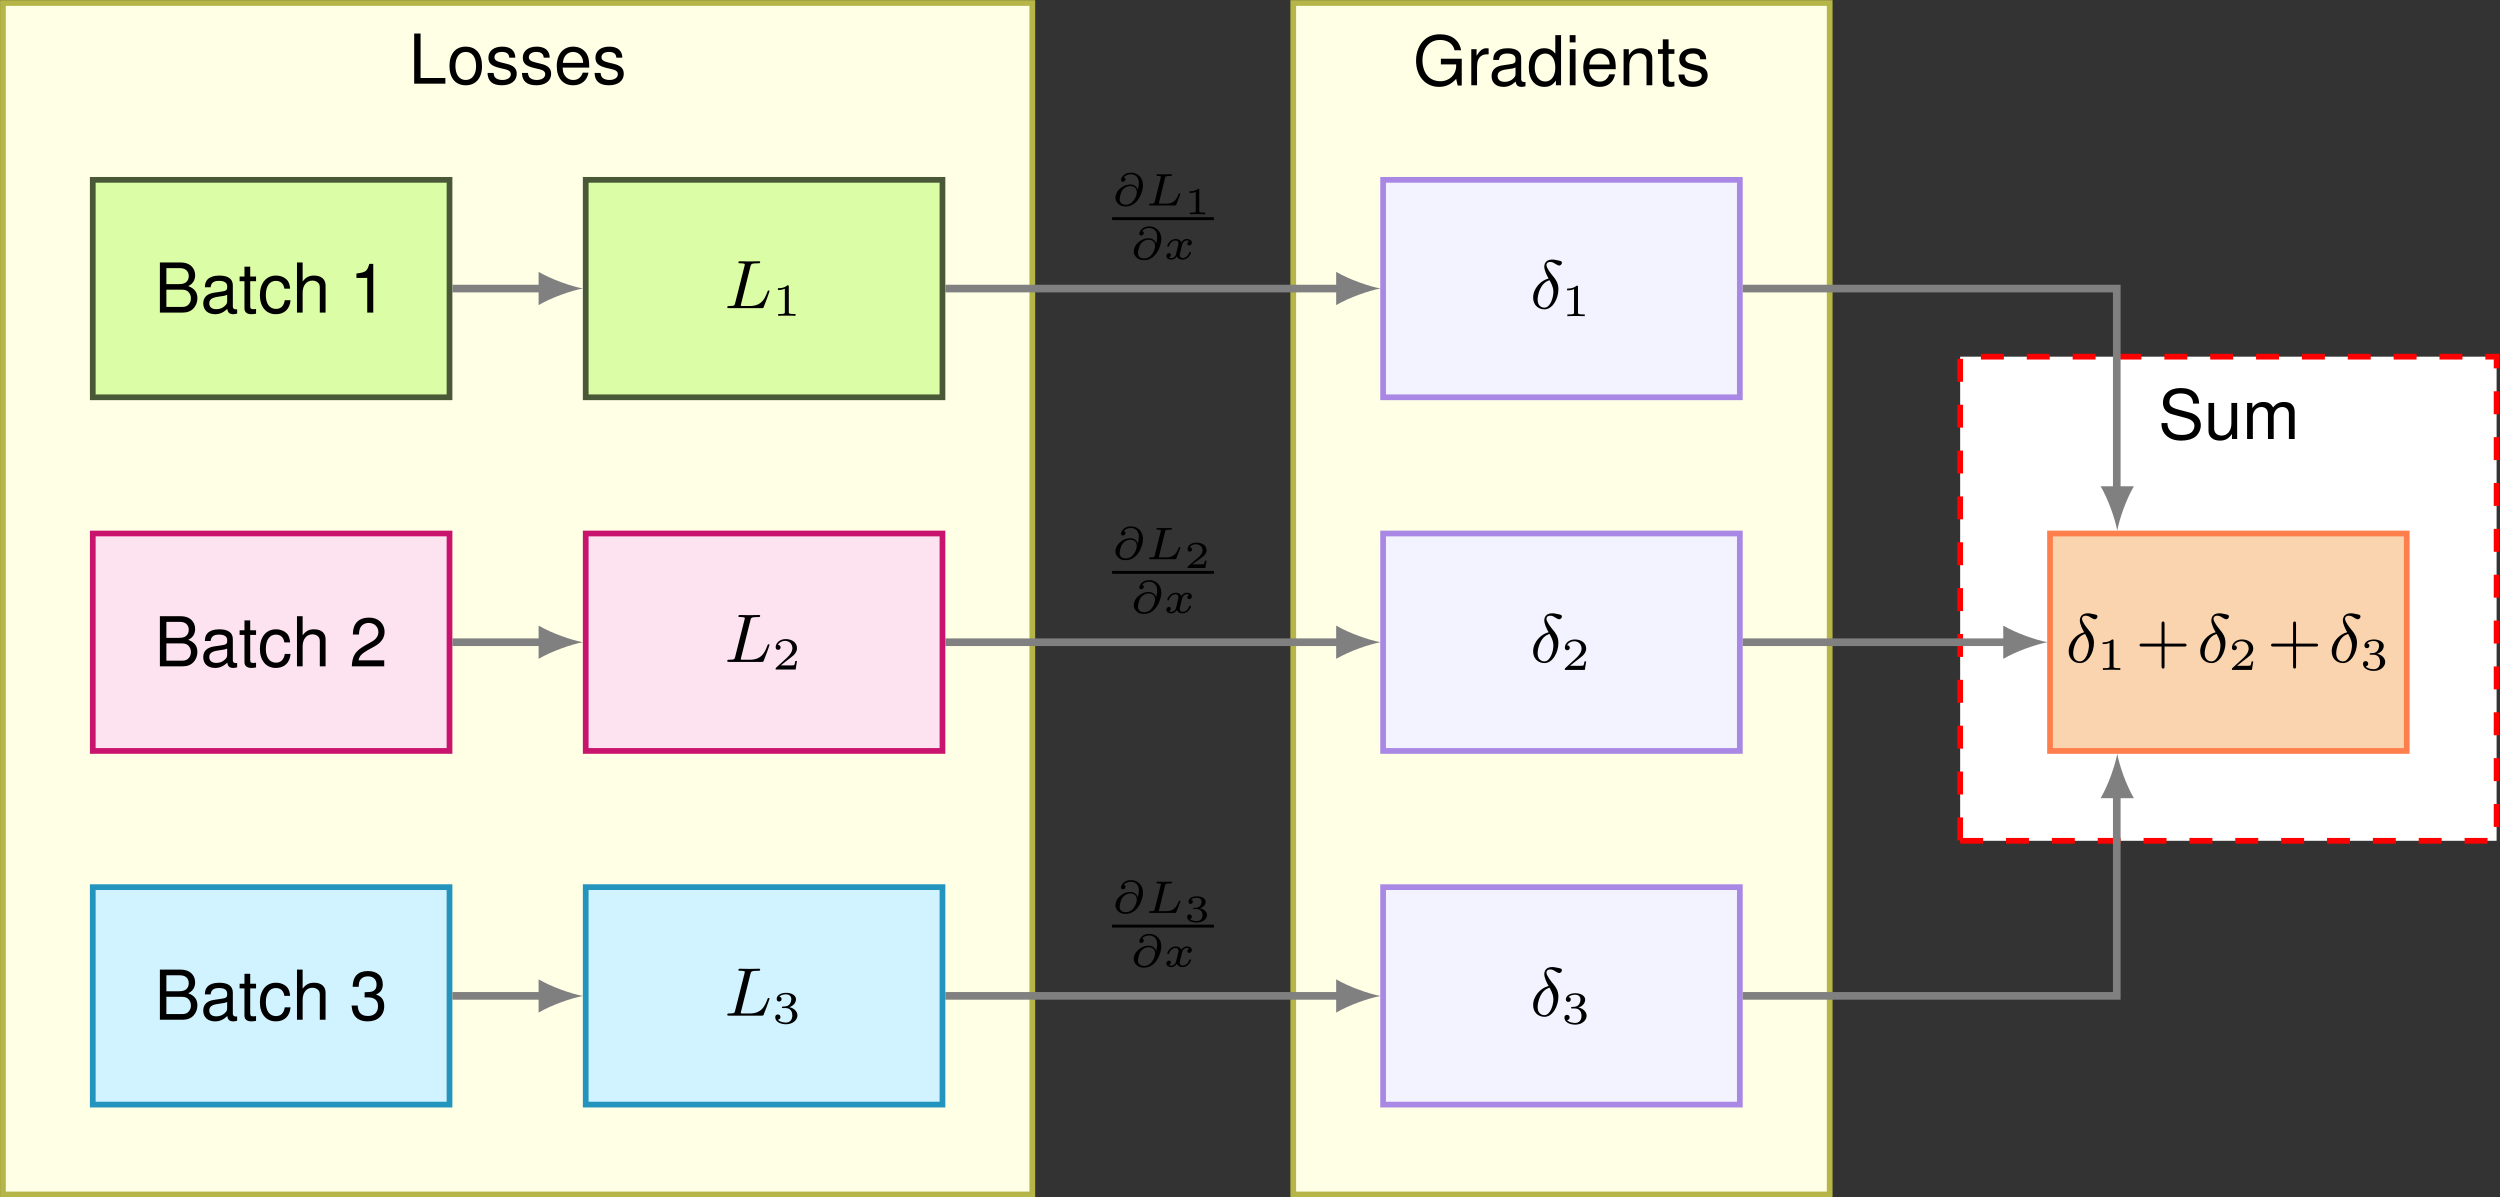 <?xml version="1.0" encoding="UTF-8" standalone="no"?>
<!-- Created with Inkscape (http://www.inkscape.org/) -->

<svg
   version="1.1"
   id="svg1"
   width="434.424"
   height="208.08"
   viewBox="0 0 434.424 208.08"
   xmlns="http://www.w3.org/2000/svg"
   xmlns:svg="http://www.w3.org/2000/svg">
  <rect x="0" y="0" width="434.424" height="208.08" fill="#333333" stroke="none"/>
  <defs
     id="defs1" />
  <g
     id="g1">
    <path
       id="path1"
       d="M -34.965,-71.988 H 99.226 V 83.327 H -34.965 Z"
       style="fill:#ffffe5;fill-opacity:1;fill-rule:nonzero;stroke:#b5b548;stroke-width:0.747;stroke-linecap:butt;stroke-linejoin:miter;stroke-miterlimit:10;stroke-dasharray:none;stroke-opacity:1"
       transform="matrix(1.333,0,0,-1.333,47.117,111.599)" />
    <path
       id="path2"
       d="m 133.242,-71.988 h 69.93 V 83.327 h -69.93 z"
       style="fill:#ffffe5;fill-opacity:1;fill-rule:nonzero;stroke:#b5b548;stroke-width:0.747;stroke-linecap:butt;stroke-linejoin:miter;stroke-miterlimit:10;stroke-dasharray:none;stroke-opacity:1"
       transform="matrix(1.333,0,0,-1.333,47.117,111.599)" />
    <path
       id="path3"
       d="m 220.18,-25.886 h 69.93 v 63.11 h -69.93 z"
       style="fill:#ffffff;fill-opacity:1;fill-rule:nonzero;stroke:#ff0000;stroke-width:0.747;stroke-linecap:butt;stroke-linejoin:miter;stroke-miterlimit:10;stroke-dasharray:2.989, 2.989;stroke-dashoffset:0;stroke-opacity:1"
       transform="matrix(1.333,0,0,-1.333,47.117,111.599)" />
    <path
       id="path4"
       d="M -23.253,-14.173 H 23.253 V 14.173 h -46.505 z"
       style="fill:#fde2f0;fill-opacity:1;fill-rule:nonzero;stroke:#c9146e;stroke-width:0.747;stroke-linecap:butt;stroke-linejoin:miter;stroke-miterlimit:10;stroke-dasharray:none;stroke-opacity:1"
       transform="matrix(1.333,0,0,-1.333,47.117,111.599)" />
    <path
       id="path5"
       d="M 0.703,-2.03125e-4 H 3.656 c 0.621,0 1.078,-0.176 1.43,-0.551 0.316,-0.34 0.504,-0.809 0.504,-1.313 0,-0.785 -0.363,-1.266 -1.195,-1.594 0.586,-0.27 0.902,-0.762 0.902,-1.418 0,-0.48 -0.176,-0.902 -0.516,-1.207 C 4.441,-6.387 3.984,-6.539 3.363,-6.539 H 0.703 Z M 1.547,-3.715 v -2.086 h 1.605 c 0.469,0 0.727,0.059 0.949,0.234 0.234,0.176 0.363,0.445 0.363,0.809 0,0.352 -0.129,0.621 -0.363,0.809 -0.223,0.164 -0.48,0.234 -0.949,0.234 z m 0,2.977 V -2.988 h 2.027 c 0.41,0 0.68,0.105 0.867,0.316 0.199,0.211 0.305,0.492 0.305,0.82 0,0.305 -0.105,0.598 -0.305,0.797 -0.188,0.223 -0.457,0.316 -0.867,0.316 z m 9.226,0.305 c -0.082,0.012 -0.117,0.012 -0.152,0.012 -0.27,0 -0.41,-0.129 -0.41,-0.363 V -3.551 c 0,-0.832 -0.609,-1.277 -1.77,-1.277 -0.68,0 -1.242,0.188 -1.559,0.539 -0.211,0.246 -0.305,0.516 -0.316,0.984 h 0.75 c 0.059,-0.574 0.398,-0.832 1.102,-0.832 0.668,0 1.055,0.246 1.055,0.691 v 0.199 c 0,0.316 -0.188,0.445 -0.785,0.516 -1.055,0.141 -1.219,0.176 -1.5,0.293 -0.551,0.223 -0.832,0.645 -0.832,1.254 0,0.855 0.598,1.395 1.547,1.395 0.586,0 1.066,-0.211 1.594,-0.691 0.047,0.469 0.281,0.691 0.773,0.691 0.152,0 0.27,-0.023 0.504,-0.082 z M 9.471,-1.477 c 0,0.246 -0.082,0.398 -0.305,0.609 -0.305,0.281 -0.668,0.422 -1.113,0.422 -0.574,0 -0.914,-0.281 -0.914,-0.762 0,-0.492 0.328,-0.738 1.125,-0.855 0.785,-0.105 0.949,-0.141 1.207,-0.258 z M 13.239,-4.699 h -0.762 v -1.289 h -0.75 v 1.289 h -0.633 v 0.609 h 0.633 v 3.551 c 0,0.48 0.328,0.75 0.902,0.75 0.188,0 0.363,-0.023 0.609,-0.07 v -0.621 c -0.094,0.023 -0.211,0.035 -0.352,0.035 -0.328,0 -0.41,-0.094 -0.41,-0.422 V -4.09 H 13.239 Z m 4.438,1.582 c -0.035,-0.457 -0.129,-0.75 -0.305,-1.02 -0.328,-0.434 -0.891,-0.691 -1.547,-0.691 -1.266,0 -2.086,0.996 -2.086,2.555 0,1.523 0.809,2.484 2.074,2.484 1.125,0 1.828,-0.68 1.922,-1.828 h -0.75 c -0.129,0.762 -0.516,1.137 -1.148,1.137 -0.832,0 -1.324,-0.68 -1.324,-1.793 0,-1.172 0.492,-1.863 1.301,-1.863 0.633,0 1.02,0.363 1.113,1.02 z m 0.896,-3.422 v 6.539 h 0.738 V -2.59 c 0,-0.961 0.504,-1.582 1.277,-1.582 0.234,0 0.48,0.07 0.656,0.211 0.223,0.152 0.305,0.375 0.305,0.703 v 3.258 h 0.75 V -3.551 c 0,-0.785 -0.562,-1.277 -1.477,-1.277 -0.668,0 -1.066,0.199 -1.512,0.773 v -2.484 z m 11.373,5.754 h -3.34 c 0.082,-0.516 0.363,-0.844 1.148,-1.301 l 0.891,-0.492 c 0.891,-0.48 1.348,-1.137 1.348,-1.91 0,-0.527 -0.211,-1.02 -0.598,-1.371 -0.375,-0.34 -0.832,-0.492 -1.441,-0.492 -0.809,0 -1.406,0.281 -1.758,0.82 -0.223,0.34 -0.316,0.738 -0.34,1.383 h 0.797 c 0.023,-0.434 0.07,-0.691 0.188,-0.902 0.199,-0.387 0.609,-0.609 1.09,-0.609 0.715,0 1.254,0.504 1.254,1.184 0,0.504 -0.293,0.938 -0.855,1.254 l -0.832,0.469 c -1.324,0.75 -1.711,1.359 -1.781,2.754 h 4.23 z m 0,0"
       style="fill:#000000;fill-opacity:1;fill-rule:nonzero;stroke:none"
       aria-label="Batch2"
       transform="matrix(1.333,0,0,1.333,26.848,115.789)" />
    <path
       id="path6"
       d="M 41.008,-14.173 H 87.513 V 14.173 H 41.008 Z"
       style="fill:#fde2f0;fill-opacity:1;fill-rule:nonzero;stroke:#c9146e;stroke-width:0.747;stroke-linecap:butt;stroke-linejoin:miter;stroke-miterlimit:10;stroke-dasharray:none;stroke-opacity:1"
       transform="matrix(1.333,0,0,-1.333,47.117,111.599)" />
    <path
       id="path7"
       d="m 3.409,-5.414 c 0.082,-0.34 0.117,-0.434 0.949,-0.434 0.246,0 0.328,0 0.328,-0.164 0,-0.105 -0.117,-0.105 -0.141,-0.105 -0.211,0 -0.445,0.012 -0.656,0.012 -0.211,0 -0.434,0.012 -0.645,0.012 -0.211,0 -0.422,0 -0.621,-0.012 -0.164,-0.012 -0.434,-0.012 -0.586,-0.012 -0.059,0 -0.188,0 -0.188,0.152 0,0.117 0.082,0.117 0.27,0.117 0.035,0 0.199,0 0.34,0.023 0.152,0.012 0.223,0.035 0.223,0.129 0,0.047 -0.012,0.082 -0.035,0.188 l -1.219,4.828 c -0.07,0.316 -0.094,0.398 -0.762,0.398 -0.176,0 -0.27,0 -0.27,0.164 0,0.117 0.082,0.117 0.246,0.117 H 4.874 c 0.223,0 0.223,-0.012 0.293,-0.199 0.094,-0.223 0.738,-1.922 0.738,-1.992 0,-0.082 -0.059,-0.117 -0.129,-0.117 -0.082,0 -0.094,0.035 -0.164,0.211 -0.305,0.797 -0.703,1.816 -2.273,1.816 H 2.46 c -0.129,0 -0.152,0 -0.188,0 -0.082,-0.012 -0.117,-0.023 -0.117,-0.082 0,-0.035 0,-0.047 0.047,-0.211 z m 0,0"
       style="fill:#000000;fill-opacity:1;fill-rule:nonzero;stroke:none"
       aria-label="L"
       transform="matrix(1.333,0,0,1.333,125.849,115.02)" />
    <path
       id="path8"
       d="M 3.211,-1.114 H 3 c -0.023,0.082 -0.082,0.469 -0.164,0.539 -0.047,0.035 -0.527,0.035 -0.609,0.035 h -1.125 L 1.875,-1.16 c 0.199,-0.164 0.727,-0.539 0.914,-0.727 0.176,-0.176 0.422,-0.48 0.422,-0.902 0,-0.75 -0.668,-1.184 -1.477,-1.184 -0.762,0 -1.301,0.504 -1.301,1.066 0,0.305 0.258,0.34 0.316,0.34 0.152,0 0.328,-0.105 0.328,-0.316 0,-0.141 -0.082,-0.328 -0.34,-0.328 0.129,-0.305 0.504,-0.527 0.914,-0.527 0.621,0 0.961,0.469 0.961,0.949 0,0.422 -0.281,0.855 -0.703,1.242 l -1.418,1.301 c -0.059,0.059 -0.059,0.059 -0.059,0.246 H 3.035 Z m 0,0"
       style="fill:#000000;fill-opacity:1;fill-rule:nonzero;stroke:none"
       aria-label="2"
       transform="matrix(1.333,0,0,1.333,134.211,116.348)" />
    <path
       id="path9"
       d="m 144.954,-14.173 h 46.505 V 14.173 h -46.505 z"
       style="fill:#f3f3ff;fill-opacity:1;fill-rule:nonzero;stroke:#a988e5;stroke-width:0.747;stroke-linecap:butt;stroke-linejoin:miter;stroke-miterlimit:10;stroke-dasharray:none;stroke-opacity:1"
       transform="matrix(1.333,0,0,-1.333,47.117,111.599)" />
    <path
       id="path10"
       d="m 2.402,-3.915 c -1.02,0.234 -2.016,1.301 -2.016,2.484 0,0.996 0.703,1.535 1.477,1.535 1.043,0 1.816,-1.359 1.816,-2.637 0,-0.82 -0.387,-1.301 -0.668,-1.641 -0.316,-0.387 -0.891,-1.102 -0.891,-1.5 0,-0.152 0.105,-0.398 0.492,-0.398 0.27,0 0.457,0.105 0.645,0.234 0.117,0.07 0.387,0.234 0.516,0.234 0.188,0 0.363,-0.176 0.363,-0.363 0,-0.199 -0.117,-0.234 -0.539,-0.316 -0.445,-0.105 -0.598,-0.105 -0.727,-0.105 -0.902,0 -1.031,0.645 -1.031,0.926 0,0.445 0.281,1.055 0.562,1.547 z m 0.129,0.223 c 0.469,0.832 0.492,1.23 0.492,1.535 0,0.68 -0.375,2.039 -1.172,2.039 -0.387,0 -0.879,-0.246 -0.879,-1.055 0,-0.574 0.316,-2.18 1.559,-2.52 z m 0,0"
       style="fill:#000000;fill-opacity:1;fill-rule:nonzero;stroke:none"
       aria-label="δ"
       transform="matrix(1.333,0,0,1.333,265.899,115.087)" />
    <path
       id="path11"
       d="M 3.211,-1.114 H 3 c -0.023,0.082 -0.082,0.469 -0.164,0.539 -0.047,0.035 -0.527,0.035 -0.609,0.035 h -1.125 L 1.875,-1.161 c 0.199,-0.164 0.727,-0.539 0.914,-0.727 0.176,-0.176 0.422,-0.48 0.422,-0.902 0,-0.75 -0.668,-1.184 -1.477,-1.184 -0.762,0 -1.301,0.504 -1.301,1.066 0,0.305 0.258,0.34 0.316,0.34 0.152,0 0.328,-0.105 0.328,-0.316 0,-0.141 -0.082,-0.328 -0.34,-0.328 0.129,-0.305 0.504,-0.527 0.914,-0.527 0.621,0 0.961,0.469 0.961,0.949 0,0.422 -0.281,0.855 -0.703,1.242 l -1.418,1.301 c -0.059,0.059 -0.059,0.059 -0.059,0.246 H 3.035 Z m 0,0"
       style="fill:#000000;fill-opacity:1;fill-rule:nonzero;stroke:none"
       aria-label="2"
       transform="matrix(1.333,0,0,1.333,271.348,116.415)" />
    <path
       id="path12"
       d="m 231.892,-14.173 h 46.505 V 14.173 h -46.505 z"
       style="fill:#fad4af;fill-opacity:1;fill-rule:nonzero;stroke:#ff7f4c;stroke-width:0.747;stroke-linecap:butt;stroke-linejoin:miter;stroke-miterlimit:10;stroke-dasharray:none;stroke-opacity:1"
       transform="matrix(1.333,0,0,-1.333,47.117,111.599)" />
    <path
       id="path13"
       d="m 2.403,-3.915 c -1.02,0.234 -2.016,1.301 -2.016,2.484 0,0.996 0.703,1.535 1.477,1.535 1.043,0 1.816,-1.359 1.816,-2.637 0,-0.82 -0.387,-1.301 -0.668,-1.641 -0.316,-0.387 -0.891,-1.102 -0.891,-1.5 0,-0.152 0.105,-0.398 0.492,-0.398 0.27,0 0.457,0.105 0.645,0.234 0.117,0.07 0.387,0.234 0.516,0.234 0.188,0 0.363,-0.176 0.363,-0.363 0,-0.199 -0.117,-0.234 -0.539,-0.316 -0.445,-0.105 -0.598,-0.105 -0.727,-0.105 -0.902,0 -1.031,0.645 -1.031,0.926 0,0.445 0.281,1.055 0.562,1.547 z m 0.129,0.223 c 0.469,0.832 0.492,1.23 0.492,1.535 0,0.68 -0.375,2.039 -1.172,2.039 -0.387,0 -0.879,-0.246 -0.879,-1.055 0,-0.574 0.316,-2.18 1.559,-2.52 z m 0,0"
       style="fill:#000000;fill-opacity:1;fill-rule:nonzero;stroke:none"
       aria-label="δ"
       transform="matrix(1.333,0,0,1.333,358.96,115.087)" />
    <path
       id="path14"
       d="m 2.145,-3.797 c 0,-0.176 -0.023,-0.176 -0.199,-0.176 -0.398,0.375 -1.008,0.375 -1.219,0.375 v 0.234 c 0.152,0 0.551,0 0.902,-0.164 v 3.023 c 0,0.188 0,0.27 -0.609,0.27 H 0.762 V -4.53125e-4 C 1.09,-0.024 1.559,-0.024 1.887,-0.024 c 0.34,0 0.797,0 1.137,0.023 V -0.235 H 2.766 c -0.621,0 -0.621,-0.082 -0.621,-0.27 z m 0,0"
       style="fill:#000000;fill-opacity:1;fill-rule:nonzero;stroke:none"
       aria-label="1"
       transform="matrix(1.333,0,0,1.333,364.409,116.415)" />
    <path
       id="path15"
       d="m 6.328,-2.051 c 0.129,0 0.316,0 0.316,-0.188 0,-0.199 -0.176,-0.199 -0.316,-0.199 H 3.774 v -2.566 c 0,-0.141 0,-0.316 -0.199,-0.316 -0.188,0 -0.188,0.188 -0.188,0.316 v 2.566 H 0.82 c -0.117,0 -0.305,0 -0.305,0.188 0,0.199 0.164,0.199 0.305,0.199 H 3.387 v 2.566 c 0,0.141 0,0.305 0.199,0.305 0.188,0 0.188,-0.188 0.188,-0.305 V -2.051 Z m 0,0"
       style="fill:#000000;fill-opacity:1;fill-rule:nonzero;stroke:none"
       aria-label="+"
       transform="matrix(1.333,0,0,1.333,371.101,115.087)" />
    <path
       id="path16"
       d="m 2.402,-3.915 c -1.02,0.234 -2.016,1.301 -2.016,2.484 0,0.996 0.703,1.535 1.477,1.535 1.043,0 1.816,-1.359 1.816,-2.637 0,-0.82 -0.387,-1.301 -0.668,-1.641 -0.316,-0.387 -0.891,-1.102 -0.891,-1.5 0,-0.152 0.105,-0.398 0.492,-0.398 0.27,0 0.457,0.105 0.645,0.234 0.117,0.07 0.387,0.234 0.516,0.234 0.188,0 0.363,-0.176 0.363,-0.363 0,-0.199 -0.117,-0.234 -0.539,-0.316 -0.445,-0.105 -0.598,-0.105 -0.727,-0.105 -0.902,0 -1.031,0.645 -1.031,0.926 0,0.445 0.281,1.055 0.562,1.547 z m 0.129,0.223 c 0.469,0.832 0.492,1.23 0.492,1.535 0,0.68 -0.375,2.039 -1.172,2.039 -0.387,0 -0.879,-0.246 -0.879,-1.055 0,-0.574 0.316,-2.18 1.559,-2.52 z m 0,0"
       style="fill:#000000;fill-opacity:1;fill-rule:nonzero;stroke:none"
       aria-label="δ"
       transform="matrix(1.333,0,0,1.333,381.813,115.087)" />
    <path
       id="path17"
       d="M 3.212,-1.114 H 3.001 c -0.023,0.082 -0.082,0.469 -0.164,0.539 -0.047,0.035 -0.527,0.035 -0.609,0.035 h -1.125 L 1.876,-1.161 c 0.199,-0.164 0.727,-0.539 0.914,-0.727 0.176,-0.176 0.422,-0.48 0.422,-0.902 0,-0.75 -0.668,-1.184 -1.477,-1.184 -0.762,0 -1.301,0.504 -1.301,1.066 0,0.305 0.258,0.34 0.316,0.34 0.152,0 0.328,-0.105 0.328,-0.316 0,-0.141 -0.082,-0.328 -0.34,-0.328 0.129,-0.305 0.504,-0.527 0.914,-0.527 0.621,0 0.961,0.469 0.961,0.949 0,0.422 -0.281,0.855 -0.703,1.242 l -1.418,1.301 c -0.059,0.059 -0.059,0.059 -0.059,0.246 H 3.036 Z m 0,0"
       style="fill:#000000;fill-opacity:1;fill-rule:nonzero;stroke:none"
       aria-label="2"
       transform="matrix(1.333,0,0,1.333,387.264,116.415)" />
    <path
       id="path18"
       d="m 6.327,-2.051 c 0.129,0 0.316,0 0.316,-0.188 0,-0.199 -0.176,-0.199 -0.316,-0.199 H 3.772 v -2.566 c 0,-0.141 0,-0.316 -0.199,-0.316 -0.188,0 -0.188,0.188 -0.188,0.316 v 2.566 H 0.819 c -0.117,0 -0.305,0 -0.305,0.188 0,0.199 0.164,0.199 0.305,0.199 H 3.386 v 2.566 c 0,0.141 0,0.305 0.199,0.305 0.188,0 0.188,-0.188 0.188,-0.305 V -2.051 Z m 0,0"
       style="fill:#000000;fill-opacity:1;fill-rule:nonzero;stroke:none"
       aria-label="+"
       transform="matrix(1.333,0,0,1.333,393.955,115.087)" />
    <path
       id="path19"
       d="m 2.402,-3.915 c -1.02,0.234 -2.016,1.301 -2.016,2.484 0,0.996 0.703,1.535 1.477,1.535 1.043,0 1.816,-1.359 1.816,-2.637 0,-0.82 -0.387,-1.301 -0.668,-1.641 -0.316,-0.387 -0.891,-1.102 -0.891,-1.5 0,-0.152 0.105,-0.398 0.492,-0.398 0.27,0 0.457,0.105 0.645,0.234 0.117,0.07 0.387,0.234 0.516,0.234 0.188,0 0.363,-0.176 0.363,-0.363 0,-0.199 -0.117,-0.234 -0.539,-0.316 -0.445,-0.105 -0.598,-0.105 -0.727,-0.105 -0.902,0 -1.031,0.645 -1.031,0.926 0,0.445 0.281,1.055 0.562,1.547 z m 0.129,0.223 c 0.469,0.832 0.492,1.23 0.492,1.535 0,0.68 -0.375,2.039 -1.172,2.039 -0.387,0 -0.879,-0.246 -0.879,-1.055 0,-0.574 0.316,-2.18 1.559,-2.52 z m 0,0"
       style="fill:#000000;fill-opacity:1;fill-rule:nonzero;stroke:none"
       aria-label="δ"
       transform="matrix(1.333,0,0,1.333,404.668,115.087)" />
    <path
       id="path20"
       d="m 1.758,-1.981 c 0.504,0 0.844,0.34 0.844,0.949 0,0.656 -0.387,0.937 -0.832,0.937 -0.152,0 -0.773,-0.035 -1.043,-0.375 0.234,-0.023 0.328,-0.188 0.328,-0.34 0,-0.211 -0.141,-0.34 -0.34,-0.34 -0.164,0 -0.34,0.094 -0.34,0.352 0,0.586 0.656,0.926 1.418,0.926 0.879,0 1.477,-0.574 1.477,-1.16 0,-0.434 -0.34,-0.902 -1.043,-1.078 0.469,-0.152 0.855,-0.539 0.855,-1.031 0,-0.48 -0.562,-0.832 -1.277,-0.832 -0.703,0 -1.242,0.316 -1.242,0.809 0,0.258 0.199,0.328 0.316,0.328 0.164,0 0.328,-0.105 0.328,-0.316 0,-0.188 -0.141,-0.293 -0.293,-0.316 0.27,-0.305 0.82,-0.305 0.867,-0.305 0.305,0 0.691,0.141 0.691,0.633 0,0.328 -0.188,0.902 -0.785,0.938 -0.105,0.012 -0.27,0.023 -0.316,0.023 -0.059,0 -0.129,0.012 -0.129,0.105 0,0.094 0.07,0.094 0.164,0.094 z m 0,0"
       style="fill:#000000;fill-opacity:1;fill-rule:nonzero;stroke:none"
       aria-label="3"
       transform="matrix(1.333,0,0,1.333,410.117,116.415)" />
    <path
       id="path21"
       d="M -23.253,31.929 H 23.253 V 60.276 H -23.253 Z"
       style="fill:#dbfda6;fill-opacity:1;fill-rule:nonzero;stroke:#495938;stroke-width:0.747;stroke-linecap:butt;stroke-linejoin:miter;stroke-miterlimit:10;stroke-dasharray:none;stroke-opacity:1"
       transform="matrix(1.333,0,0,-1.333,47.117,111.599)" />
    <path
       id="path22"
       d="M 0.703,2.34375e-4 H 3.656 c 0.621,0 1.078,-0.176 1.43,-0.551 0.316,-0.34 0.504,-0.809 0.504,-1.313 0,-0.785 -0.363,-1.266 -1.195,-1.594 0.586,-0.27 0.902,-0.762 0.902,-1.418 0,-0.48 -0.176,-0.902 -0.516,-1.207 C 4.441,-6.386 3.984,-6.539 3.363,-6.539 H 0.703 Z M 1.547,-3.715 v -2.086 h 1.605 c 0.469,0 0.727,0.059 0.949,0.234 0.234,0.176 0.363,0.445 0.363,0.809 0,0.352 -0.129,0.621 -0.363,0.809 -0.223,0.164 -0.48,0.234 -0.949,0.234 z m 0,2.977 V -2.988 h 2.027 c 0.41,0 0.68,0.105 0.867,0.316 0.199,0.211 0.305,0.492 0.305,0.82 0,0.305 -0.105,0.598 -0.305,0.797 -0.188,0.223 -0.457,0.316 -0.867,0.316 z m 9.226,0.305 c -0.082,0.012 -0.117,0.012 -0.152,0.012 -0.27,0 -0.41,-0.129 -0.41,-0.363 V -3.551 c 0,-0.832 -0.609,-1.277 -1.77,-1.277 -0.68,0 -1.242,0.188 -1.559,0.539 -0.211,0.246 -0.305,0.516 -0.316,0.984 h 0.75 c 0.059,-0.574 0.398,-0.832 1.102,-0.832 0.668,0 1.055,0.246 1.055,0.691 v 0.199 c 0,0.316 -0.188,0.445 -0.785,0.516 -1.055,0.141 -1.219,0.176 -1.5,0.293 -0.551,0.223 -0.832,0.645 -0.832,1.254 0,0.855 0.598,1.395 1.547,1.395 0.586,0 1.066,-0.211 1.594,-0.691 0.047,0.469 0.281,0.691 0.773,0.691 0.152,0 0.27,-0.023 0.504,-0.082 z M 9.471,-1.476 c 0,0.246 -0.082,0.398 -0.305,0.609 -0.305,0.281 -0.668,0.422 -1.113,0.422 -0.574,0 -0.914,-0.281 -0.914,-0.762 0,-0.492 0.328,-0.738 1.125,-0.855 0.785,-0.105 0.949,-0.141 1.207,-0.258 z M 13.239,-4.699 h -0.762 v -1.289 h -0.75 v 1.289 h -0.633 v 0.609 h 0.633 v 3.551 c 0,0.48 0.328,0.75 0.902,0.75 0.188,0 0.363,-0.023 0.609,-0.07 v -0.621 c -0.094,0.023 -0.211,0.035 -0.352,0.035 -0.328,0 -0.41,-0.094 -0.41,-0.422 V -4.09 H 13.239 Z m 4.438,1.582 c -0.035,-0.457 -0.129,-0.75 -0.305,-1.02 -0.328,-0.434 -0.891,-0.691 -1.547,-0.691 -1.266,0 -2.086,0.996 -2.086,2.555 0,1.523 0.809,2.484 2.074,2.484 1.125,0 1.828,-0.68 1.922,-1.828 h -0.75 c -0.129,0.762 -0.516,1.137 -1.148,1.137 -0.832,0 -1.324,-0.68 -1.324,-1.793 0,-1.172 0.492,-1.863 1.301,-1.863 0.633,0 1.02,0.363 1.113,1.02 z m 0.896,-3.422 V 2.34375e-4 h 0.738 V -2.59 c 0,-0.961 0.504,-1.582 1.277,-1.582 0.234,0 0.48,0.07 0.656,0.211 0.223,0.152 0.305,0.375 0.305,0.703 V 2.34375e-4 h 0.75 V -3.551 c 0,-0.785 -0.562,-1.277 -1.477,-1.277 -0.668,0 -1.066,0.199 -1.512,0.773 v -2.484 z m 9.158,2.016 V 2.34375e-4 H 28.517 V -6.351 h -0.516 c -0.281,0.973 -0.457,1.102 -1.676,1.254 v 0.574 z m 0,0"
       style="fill:#000000;fill-opacity:1;fill-rule:nonzero;stroke:none"
       aria-label="Batch1"
       transform="matrix(1.333,0,0,1.333,26.848,54.32)" />
    <path
       id="path23"
       d="M 41.008,31.929 H 87.513 V 60.276 H 41.008 Z"
       style="fill:#dbfda6;fill-opacity:1;fill-rule:nonzero;stroke:#495938;stroke-width:0.747;stroke-linecap:butt;stroke-linejoin:miter;stroke-miterlimit:10;stroke-dasharray:none;stroke-opacity:1"
       transform="matrix(1.333,0,0,-1.333,47.117,111.599)" />
    <path
       id="path24"
       d="m 3.409,-5.414 c 0.082,-0.34 0.117,-0.434 0.949,-0.434 0.246,0 0.328,0 0.328,-0.164 0,-0.105 -0.117,-0.105 -0.141,-0.105 -0.211,0 -0.445,0.012 -0.656,0.012 -0.211,0 -0.434,0.012 -0.645,0.012 -0.211,0 -0.422,0 -0.621,-0.012 -0.164,-0.012 -0.434,-0.012 -0.586,-0.012 -0.059,0 -0.188,0 -0.188,0.152 0,0.117 0.082,0.117 0.27,0.117 0.035,0 0.199,0 0.34,0.023 0.152,0.012 0.223,0.035 0.223,0.129 0,0.047 -0.012,0.082 -0.035,0.188 l -1.219,4.828 c -0.07,0.316 -0.094,0.398 -0.762,0.398 -0.176,0 -0.27,0 -0.27,0.164 0,0.117 0.082,0.117 0.246,0.117 H 4.874 c 0.223,0 0.223,-0.012 0.293,-0.199 0.094,-0.223 0.738,-1.922 0.738,-1.992 0,-0.082 -0.059,-0.117 -0.129,-0.117 -0.082,0 -0.094,0.035 -0.164,0.211 -0.305,0.797 -0.703,1.816 -2.273,1.816 H 2.46 c -0.129,0 -0.152,0 -0.188,0 -0.082,-0.012 -0.117,-0.023 -0.117,-0.082 0,-0.035 0,-0.047 0.047,-0.211 z m 0,0"
       style="fill:#000000;fill-opacity:1;fill-rule:nonzero;stroke:none"
       aria-label="L"
       transform="matrix(1.333,0,0,1.333,125.849,53.551)" />
    <path
       id="path25"
       d="m 2.145,-3.797 c 0,-0.176 -0.023,-0.176 -0.199,-0.176 -0.398,0.375 -1.008,0.375 -1.219,0.375 v 0.234 c 0.152,0 0.551,0 0.902,-0.164 v 3.023 c 0,0.188 0,0.27 -0.609,0.27 H 0.762 V 1.796875e-4 C 1.09,-0.023 1.559,-0.023 1.887,-0.023 c 0.34,0 0.797,0 1.137,0.023 V -0.234 H 2.766 c -0.621,0 -0.621,-0.082 -0.621,-0.27 z m 0,0"
       style="fill:#000000;fill-opacity:1;fill-rule:nonzero;stroke:none"
       aria-label="1"
       transform="matrix(1.333,0,0,1.333,134.211,54.879)" />
    <path
       id="path26"
       d="m -23.253,-60.276 h 46.505 v 28.347 h -46.505 z"
       style="fill:#d1f3ff;fill-opacity:1;fill-rule:nonzero;stroke:#2294bd;stroke-width:0.747;stroke-linecap:butt;stroke-linejoin:miter;stroke-miterlimit:10;stroke-dasharray:none;stroke-opacity:1"
       transform="matrix(1.333,0,0,-1.333,47.117,111.599)" />
    <path
       id="path27"
       d="M 0.703,-6.5625e-4 H 3.656 c 0.621,0 1.078,-0.176 1.43,-0.551 0.316,-0.34 0.504,-0.809 0.504,-1.312 0,-0.785 -0.363,-1.266 -1.195,-1.594 0.586,-0.27 0.902,-0.762 0.902,-1.418 0,-0.48 -0.176,-0.902 -0.516,-1.207 C 4.441,-6.387 3.984,-6.54 3.363,-6.54 H 0.703 Z M 1.547,-3.716 v -2.086 h 1.605 c 0.469,0 0.727,0.059 0.949,0.234 0.234,0.176 0.363,0.445 0.363,0.809 0,0.352 -0.129,0.621 -0.363,0.809 C 3.879,-3.786 3.621,-3.716 3.152,-3.716 Z m 0,2.977 v -2.25 h 2.027 c 0.41,0 0.68,0.105 0.867,0.316 0.199,0.211 0.305,0.492 0.305,0.82 0,0.305 -0.105,0.598 -0.305,0.797 -0.188,0.223 -0.457,0.316 -0.867,0.316 z M 10.772,-0.434 c -0.082,0.012 -0.117,0.012 -0.152,0.012 -0.27,0 -0.41,-0.129 -0.41,-0.363 V -3.551 c 0,-0.832 -0.609,-1.277 -1.77,-1.277 -0.68,0 -1.242,0.188 -1.559,0.539 -0.211,0.246 -0.305,0.516 -0.316,0.984 h 0.75 c 0.059,-0.574 0.398,-0.832 1.102,-0.832 0.668,0 1.055,0.246 1.055,0.691 V -3.247 c 0,0.316 -0.188,0.445 -0.785,0.516 -1.055,0.141 -1.219,0.176 -1.5,0.293 C 6.635,-2.216 6.354,-1.794 6.354,-1.184 c 0,0.855 0.598,1.395 1.547,1.395 0.586,0 1.066,-0.211 1.594,-0.691 0.047,0.469 0.281,0.691 0.773,0.691 0.152,0 0.27,-0.023 0.504,-0.082 z M 9.471,-1.477 c 0,0.246 -0.082,0.398 -0.305,0.609 -0.305,0.281 -0.668,0.422 -1.113,0.422 -0.574,0 -0.914,-0.281 -0.914,-0.762 0,-0.492 0.328,-0.738 1.125,-0.855 0.785,-0.105 0.949,-0.141 1.207,-0.258 z M 13.239,-4.7 h -0.762 v -1.289 h -0.75 V -4.7 H 11.094 V -4.09 h 0.633 v 3.551 c 0,0.48 0.328,0.75 0.902,0.75 0.188,0 0.363,-0.023 0.609,-0.07 V -0.481 c -0.094,0.023 -0.211,0.035 -0.352,0.035 -0.328,0 -0.41,-0.094 -0.41,-0.422 V -4.09 H 13.239 Z m 4.438,1.582 c -0.035,-0.457 -0.129,-0.75 -0.305,-1.02 -0.328,-0.434 -0.891,-0.691 -1.547,-0.691 -1.266,0 -2.086,0.996 -2.086,2.555 0,1.523 0.809,2.484 2.074,2.484 1.125,0 1.828,-0.68 1.922,-1.828 h -0.75 c -0.129,0.762 -0.516,1.137 -1.148,1.137 -0.832,0 -1.324,-0.68 -1.324,-1.793 0,-1.172 0.492,-1.863 1.301,-1.863 0.633,0 1.02,0.363 1.113,1.02 z m 0.896,-3.422 v 6.539 h 0.738 V -2.591 c 0,-0.961 0.504,-1.582 1.277,-1.582 0.234,0 0.48,0.07 0.656,0.211 0.223,0.152 0.305,0.375 0.305,0.703 v 3.258 h 0.75 V -3.551 c 0,-0.785 -0.562,-1.277 -1.477,-1.277 -0.668,0 -1.066,0.199 -1.512,0.773 v -2.484 z m 8.818,3.621 h 0.434 c 0.867,0 1.312,0.387 1.312,1.148 0,0.797 -0.492,1.277 -1.312,1.277 -0.867,0 -1.289,-0.434 -1.336,-1.359 h -0.797 c 0.047,0.516 0.129,0.844 0.281,1.137 0.328,0.609 0.949,0.926 1.816,0.926 1.312,0 2.156,-0.785 2.156,-1.98 0,-0.809 -0.316,-1.266 -1.078,-1.523 0.598,-0.234 0.891,-0.68 0.891,-1.312 0,-1.102 -0.727,-1.746 -1.934,-1.746 -1.289,0 -1.969,0.691 -1.992,2.051 h 0.785 c 0.012,-0.387 0.047,-0.598 0.152,-0.797 0.176,-0.352 0.562,-0.562 1.066,-0.562 0.691,0 1.113,0.41 1.113,1.078 0,0.445 -0.164,0.715 -0.504,0.867 -0.223,0.082 -0.504,0.117 -1.055,0.129 z m 0,0"
       style="fill:#000000;fill-opacity:1;fill-rule:nonzero;stroke:none"
       aria-label="Batch3"
       transform="matrix(1.333,0,0,1.333,26.848,177.204)" />
    <path
       id="path28"
       d="m 41.008,-60.276 h 46.505 v 28.347 H 41.008 Z"
       style="fill:#d1f3ff;fill-opacity:1;fill-rule:nonzero;stroke:#2294bd;stroke-width:0.747;stroke-linecap:butt;stroke-linejoin:miter;stroke-miterlimit:10;stroke-dasharray:none;stroke-opacity:1"
       transform="matrix(1.333,0,0,-1.333,47.117,111.599)" />
    <path
       id="path29"
       d="m 3.409,-5.414 c 0.082,-0.34 0.117,-0.434 0.949,-0.434 0.246,0 0.328,0 0.328,-0.164 0,-0.105 -0.117,-0.105 -0.141,-0.105 -0.211,0 -0.445,0.012 -0.656,0.012 -0.211,0 -0.434,0.012 -0.645,0.012 -0.211,0 -0.422,0 -0.621,-0.012 -0.164,-0.012 -0.434,-0.012 -0.586,-0.012 -0.059,0 -0.188,0 -0.188,0.152 0,0.117 0.082,0.117 0.27,0.117 0.035,0 0.199,0 0.34,0.023 0.152,0.012 0.223,0.035 0.223,0.129 0,0.047 -0.012,0.082 -0.035,0.188 l -1.219,4.828 c -0.07,0.316 -0.094,0.398 -0.762,0.398 -0.176,0 -0.27,0 -0.27,0.164 0,0.117 0.082,0.117 0.246,0.117 H 4.874 c 0.223,0 0.223,-0.012 0.293,-0.199 0.094,-0.223 0.738,-1.922 0.738,-1.992 0,-0.082 -0.059,-0.117 -0.129,-0.117 -0.082,0 -0.094,0.035 -0.164,0.211 -0.305,0.797 -0.703,1.816 -2.273,1.816 H 2.46 c -0.129,0 -0.152,0 -0.188,0 -0.082,-0.012 -0.117,-0.023 -0.117,-0.082 0,-0.035 0,-0.047 0.047,-0.211 z m 0,0"
       style="fill:#000000;fill-opacity:1;fill-rule:nonzero;stroke:none"
       aria-label="L"
       transform="matrix(1.333,0,0,1.333,125.849,176.488)" />
    <path
       id="path30"
       d="m 1.758,-1.981 c 0.504,0 0.844,0.34 0.844,0.949 0,0.656 -0.387,0.937 -0.832,0.937 -0.152,0 -0.773,-0.035 -1.043,-0.375 0.234,-0.023 0.328,-0.188 0.328,-0.34 0,-0.211 -0.141,-0.34 -0.34,-0.34 -0.164,0 -0.34,0.094 -0.34,0.352 0,0.586 0.656,0.926 1.418,0.926 0.879,0 1.477,-0.574 1.477,-1.16 0,-0.434 -0.34,-0.902 -1.043,-1.078 0.469,-0.152 0.855,-0.539 0.855,-1.031 0,-0.48 -0.562,-0.832 -1.277,-0.832 -0.703,0 -1.242,0.316 -1.242,0.809 0,0.258 0.199,0.328 0.316,0.328 0.164,0 0.328,-0.105 0.328,-0.316 0,-0.188 -0.141,-0.293 -0.293,-0.316 0.27,-0.305 0.82,-0.305 0.867,-0.305 0.305,0 0.691,0.141 0.691,0.633 0,0.328 -0.188,0.902 -0.785,0.938 -0.105,0.012 -0.27,0.023 -0.316,0.023 -0.059,0 -0.129,0.012 -0.129,0.105 0,0.094 0.07,0.094 0.164,0.094 z m 0,0"
       style="fill:#000000;fill-opacity:1;fill-rule:nonzero;stroke:none"
       aria-label="3"
       transform="matrix(1.333,0,0,1.333,134.211,177.817)" />
    <path
       id="path31"
       d="m 144.954,31.929 h 46.505 v 28.347 h -46.505 z"
       style="fill:#f3f3ff;fill-opacity:1;fill-rule:nonzero;stroke:#a988e5;stroke-width:0.747;stroke-linecap:butt;stroke-linejoin:miter;stroke-miterlimit:10;stroke-dasharray:none;stroke-opacity:1"
       transform="matrix(1.333,0,0,-1.333,47.117,111.599)" />
    <path
       id="path32"
       d="m 2.402,-3.914 c -1.02,0.234 -2.016,1.301 -2.016,2.484 0,0.996 0.703,1.535 1.477,1.535 1.043,0 1.816,-1.359 1.816,-2.637 0,-0.82 -0.387,-1.301 -0.668,-1.641 -0.316,-0.387 -0.891,-1.102 -0.891,-1.5 0,-0.152 0.105,-0.398 0.492,-0.398 0.27,0 0.457,0.105 0.645,0.234 0.117,0.07 0.387,0.234 0.516,0.234 0.188,0 0.363,-0.176 0.363,-0.363 0,-0.199 -0.117,-0.234 -0.539,-0.316 -0.445,-0.105 -0.598,-0.105 -0.727,-0.105 -0.902,0 -1.031,0.645 -1.031,0.926 0,0.445 0.281,1.055 0.562,1.547 z m 0.129,0.223 c 0.469,0.832 0.492,1.23 0.492,1.535 0,0.68 -0.375,2.039 -1.172,2.039 -0.387,0 -0.879,-0.246 -0.879,-1.055 0,-0.574 0.316,-2.18 1.559,-2.52 z m 0,0"
       style="fill:#000000;fill-opacity:1;fill-rule:nonzero;stroke:none"
       aria-label="δ"
       transform="matrix(1.333,0,0,1.333,265.899,53.617)" />
    <path
       id="path33"
       d="m 2.144,-3.797 c 0,-0.176 -0.023,-0.176 -0.199,-0.176 -0.398,0.375 -1.008,0.375 -1.219,0.375 v 0.234 c 0.152,0 0.551,0 0.902,-0.164 v 3.023 c 0,0.188 0,0.27 -0.609,0.27 H 0.761 V -1.5625e-5 C 1.09,-0.023 1.558,-0.023 1.886,-0.023 c 0.34,0 0.797,0 1.137,0.023 V -0.234 H 2.765 c -0.621,0 -0.621,-0.082 -0.621,-0.27 z m 0,0"
       style="fill:#000000;fill-opacity:1;fill-rule:nonzero;stroke:none"
       aria-label="1"
       transform="matrix(1.333,0,0,1.333,271.348,54.945)" />
    <path
       id="path34"
       d="m 144.954,-60.276 h 46.505 v 28.347 h -46.505 z"
       style="fill:#f3f3ff;fill-opacity:1;fill-rule:nonzero;stroke:#a988e5;stroke-width:0.747;stroke-linecap:butt;stroke-linejoin:miter;stroke-miterlimit:10;stroke-dasharray:none;stroke-opacity:1"
       transform="matrix(1.333,0,0,-1.333,47.117,111.599)" />
    <path
       id="path35"
       d="m 2.402,-3.914 c -1.02,0.234 -2.016,1.301 -2.016,2.484 0,0.996 0.703,1.535 1.477,1.535 1.043,0 1.816,-1.359 1.816,-2.637 0,-0.82 -0.387,-1.301 -0.668,-1.641 -0.316,-0.387 -0.891,-1.102 -0.891,-1.5 0,-0.152 0.105,-0.398 0.492,-0.398 0.27,0 0.457,0.105 0.645,0.234 0.117,0.07 0.387,0.234 0.516,0.234 0.188,0 0.363,-0.176 0.363,-0.363 0,-0.199 -0.117,-0.234 -0.539,-0.316 -0.445,-0.105 -0.598,-0.105 -0.727,-0.105 -0.902,0 -1.031,0.645 -1.031,0.926 0,0.445 0.281,1.055 0.562,1.547 z m 0.129,0.223 c 0.469,0.832 0.492,1.23 0.492,1.535 0,0.68 -0.375,2.039 -1.172,2.039 -0.387,0 -0.879,-0.246 -0.879,-1.055 0,-0.574 0.316,-2.18 1.559,-2.52 z m 0,0"
       style="fill:#000000;fill-opacity:1;fill-rule:nonzero;stroke:none"
       aria-label="δ"
       transform="matrix(1.333,0,0,1.333,265.899,176.555)" />
    <path
       id="path36"
       d="m 1.758,-1.98 c 0.504,0 0.844,0.34 0.844,0.949 0,0.656 -0.387,0.937 -0.832,0.937 -0.152,0 -0.773,-0.035 -1.043,-0.375 0.234,-0.023 0.328,-0.188 0.328,-0.34 0,-0.211 -0.141,-0.34 -0.34,-0.34 -0.164,0 -0.34,0.094 -0.34,0.352 0,0.586 0.656,0.926 1.418,0.926 0.879,0 1.477,-0.574 1.477,-1.16 0,-0.434 -0.34,-0.902 -1.043,-1.078 0.469,-0.152 0.855,-0.539 0.855,-1.031 0,-0.48 -0.562,-0.832 -1.277,-0.832 -0.703,0 -1.242,0.316 -1.242,0.809 0,0.258 0.199,0.328 0.316,0.328 0.164,0 0.328,-0.105 0.328,-0.316 0,-0.188 -0.141,-0.293 -0.293,-0.316 0.27,-0.305 0.82,-0.305 0.867,-0.305 0.305,0 0.691,0.141 0.691,0.633 0,0.328 -0.188,0.902 -0.785,0.938 -0.105,0.012 -0.27,0.023 -0.316,0.023 -0.059,0 -0.129,0.012 -0.129,0.105 0,0.094 0.07,0.094 0.164,0.094 z m 0,0"
       style="fill:#000000;fill-opacity:1;fill-rule:nonzero;stroke:none"
       aria-label="3"
       transform="matrix(1.333,0,0,1.333,271.348,177.883)" />
    <path
       id="path37"
       d="M 1.547,-6.54 H 0.714 V -7.03125e-4 H 4.781 V -0.739 h -3.234 z m 5.877,1.711 c -1.312,0 -2.109,0.938 -2.109,2.52 0,1.57 0.785,2.52 2.121,2.52 1.312,0 2.121,-0.949 2.121,-2.484 0,-1.629 -0.773,-2.555 -2.133,-2.555 z m 0.012,0.691 c 0.844,0 1.348,0.68 1.348,1.852 0,1.102 -0.527,1.805 -1.348,1.805 -0.832,0 -1.348,-0.691 -1.348,-1.828 0,-1.137 0.516,-1.828 1.348,-1.828 z m 6.46,0.75 c -0.012,-0.926 -0.621,-1.441 -1.699,-1.441 -1.102,0 -1.805,0.562 -1.805,1.43 0,0.738 0.375,1.09 1.488,1.359 l 0.703,0.164 c 0.516,0.129 0.727,0.316 0.727,0.656 0,0.434 -0.445,0.738 -1.102,0.738 -0.398,0 -0.738,-0.117 -0.926,-0.316 -0.117,-0.141 -0.176,-0.27 -0.223,-0.598 h -0.785 c 0.035,1.078 0.645,1.605 1.875,1.605 1.184,0 1.934,-0.586 1.934,-1.488 0,-0.703 -0.398,-1.09 -1.324,-1.312 l -0.715,-0.176 c -0.609,-0.141 -0.867,-0.34 -0.867,-0.668 0,-0.434 0.375,-0.703 0.984,-0.703 0.609,0 0.926,0.258 0.949,0.75 z m 4.485,0 c -0.012,-0.926 -0.621,-1.441 -1.699,-1.441 -1.102,0 -1.805,0.562 -1.805,1.43 0,0.738 0.375,1.09 1.488,1.359 l 0.703,0.164 c 0.516,0.129 0.727,0.316 0.727,0.656 0,0.434 -0.445,0.738 -1.102,0.738 -0.398,0 -0.738,-0.117 -0.926,-0.316 -0.117,-0.141 -0.176,-0.27 -0.223,-0.598 h -0.785 c 0.035,1.078 0.645,1.605 1.875,1.605 1.184,0 1.934,-0.586 1.934,-1.488 0,-0.703 -0.398,-1.09 -1.324,-1.312 l -0.715,-0.176 c -0.609,-0.141 -0.867,-0.34 -0.867,-0.668 0,-0.434 0.375,-0.703 0.984,-0.703 0.609,0 0.926,0.258 0.949,0.75 z m 5.15,1.289 c 0,-0.715 -0.047,-1.148 -0.188,-1.5 -0.305,-0.773 -1.02,-1.23 -1.898,-1.23 -1.301,0 -2.145,0.996 -2.145,2.543 0,1.547 0.809,2.496 2.133,2.496 1.066,0 1.816,-0.609 2.004,-1.641 h -0.75 c -0.211,0.621 -0.633,0.949 -1.23,0.949 -0.48,0 -0.879,-0.223 -1.125,-0.609 -0.188,-0.27 -0.246,-0.539 -0.258,-1.008 z m -3.434,-0.609 c 0.059,-0.867 0.586,-1.43 1.336,-1.43 0.738,0 1.301,0.609 1.301,1.371 0,0.023 0,0.035 0,0.059 z m 7.752,-0.68 c -0.012,-0.926 -0.621,-1.441 -1.699,-1.441 -1.102,0 -1.805,0.562 -1.805,1.43 0,0.738 0.375,1.09 1.488,1.359 l 0.703,0.164 c 0.516,0.129 0.727,0.316 0.727,0.656 0,0.434 -0.445,0.738 -1.102,0.738 -0.398,0 -0.738,-0.117 -0.926,-0.316 -0.117,-0.141 -0.176,-0.27 -0.223,-0.598 h -0.785 c 0.035,1.078 0.645,1.605 1.875,1.605 1.184,0 1.934,-0.586 1.934,-1.488 0,-0.703 -0.398,-1.09 -1.324,-1.312 l -0.715,-0.176 c -0.609,-0.141 -0.867,-0.34 -0.867,-0.668 0,-0.434 0.375,-0.703 0.984,-0.703 0.609,0 0.926,0.258 0.949,0.75 z m 0,0"
       style="fill:#000000;fill-opacity:1;fill-rule:nonzero;stroke:none"
       aria-label="Losses"
       transform="matrix(1.333,0,0,1.333,71.02,14.54)" />
    <path
       id="path38"
       d="m 6.353,-3.456 h -2.719 v 0.738 h 1.992 v 0.188 c 0,1.16 -0.867,2.004 -2.062,2.004 -0.656,0 -1.254,-0.246 -1.641,-0.668 -0.434,-0.469 -0.691,-1.242 -0.691,-2.051 0,-1.605 0.914,-2.66 2.297,-2.66 0.996,0 1.711,0.504 1.887,1.348 h 0.855 c -0.234,-1.324 -1.242,-2.086 -2.742,-2.086 -0.797,0 -1.441,0.211 -1.945,0.633 -0.762,0.621 -1.184,1.641 -1.184,2.812 0,2.004 1.219,3.41 2.988,3.41 0.891,0 1.594,-0.34 2.238,-1.043 l 0.199,0.867 h 0.527 z m 1.245,-1.242 v 4.699 h 0.75 V -2.436 c 0,-0.668 0.176,-1.113 0.527,-1.371 0.234,-0.176 0.457,-0.223 0.984,-0.234 v -0.762 c -0.129,-0.023 -0.199,-0.023 -0.293,-0.023 -0.48,0 -0.855,0.281 -1.277,0.984 v -0.855 z m 7.066,4.266 c -0.082,0.012 -0.117,0.012 -0.152,0.012 -0.27,0 -0.41,-0.129 -0.41,-0.363 V -3.549 c 0,-0.832 -0.609,-1.277 -1.77,-1.277 -0.68,0 -1.242,0.188 -1.559,0.539 -0.211,0.246 -0.305,0.516 -0.316,0.984 h 0.75 c 0.059,-0.574 0.398,-0.832 1.102,-0.832 0.668,0 1.055,0.246 1.055,0.691 v 0.199 c 0,0.316 -0.188,0.445 -0.785,0.516 -1.055,0.141 -1.219,0.176 -1.5,0.293 -0.551,0.223 -0.832,0.645 -0.832,1.254 0,0.855 0.598,1.395 1.547,1.395 0.586,0 1.066,-0.211 1.594,-0.691 0.047,0.469 0.281,0.691 0.773,0.691 0.152,0 0.27,-0.023 0.504,-0.082 z M 13.364,-1.475 c 0,0.246 -0.082,0.398 -0.305,0.609 -0.305,0.281 -0.668,0.422 -1.113,0.422 -0.574,0 -0.914,-0.281 -0.914,-0.762 0,-0.492 0.328,-0.738 1.125,-0.855 0.785,-0.105 0.949,-0.141 1.207,-0.258 z m 5.936,-5.062 h -0.75 v 2.438 c -0.316,-0.48 -0.809,-0.727 -1.441,-0.727 -1.219,0 -2.016,0.973 -2.016,2.473 0,1.582 0.773,2.566 2.039,2.566 0.645,0 1.102,-0.246 1.5,-0.832 v 0.621 h 0.668 z m -2.062,2.402 c 0.809,0 1.312,0.727 1.312,1.84 0,1.09 -0.516,1.805 -1.312,1.805 -0.82,0 -1.371,-0.727 -1.371,-1.816 0,-1.102 0.551,-1.828 1.371,-1.828 z m 3.952,-0.562 h -0.75 v 4.699 h 0.75 z m 0,-1.84 h -0.762 v 0.949 h 0.762 z m 5.238,4.441 c 0,-0.715 -0.047,-1.148 -0.188,-1.5 -0.305,-0.773 -1.02,-1.23 -1.898,-1.23 -1.301,0 -2.145,0.996 -2.145,2.543 0,1.547 0.809,2.496 2.133,2.496 1.066,0 1.816,-0.609 2.004,-1.641 h -0.75 c -0.211,0.621 -0.633,0.949 -1.23,0.949 -0.48,0 -0.879,-0.223 -1.125,-0.609 -0.188,-0.27 -0.246,-0.539 -0.258,-1.008 z m -3.434,-0.609 c 0.059,-0.867 0.586,-1.43 1.336,-1.43 0.738,0 1.301,0.609 1.301,1.371 0,0.023 0,0.035 0,0.059 z m 4.459,-1.992 v 4.699 h 0.75 V -2.589 c 0,-0.961 0.504,-1.582 1.266,-1.582 0.598,0 0.973,0.352 0.973,0.914 v 3.258 h 0.75 V -3.549 c 0,-0.773 -0.586,-1.277 -1.488,-1.277 -0.703,0 -1.148,0.27 -1.57,0.914 v -0.785 z m 6.624,0 h -0.762 v -1.289 h -0.75 v 1.289 h -0.633 v 0.609 h 0.633 v 3.551 c 0,0.48 0.328,0.75 0.902,0.75 0.188,0 0.363,-0.023 0.609,-0.07 v -0.621 c -0.094,0.023 -0.211,0.035 -0.352,0.035 -0.328,0 -0.41,-0.094 -0.41,-0.422 V -4.089 h 0.762 z m 4.146,1.312 c -0.012,-0.926 -0.621,-1.441 -1.699,-1.441 -1.102,0 -1.805,0.562 -1.805,1.43 0,0.738 0.375,1.09 1.488,1.359 l 0.703,0.164 c 0.516,0.129 0.727,0.316 0.727,0.656 0,0.434 -0.445,0.738 -1.102,0.738 -0.398,0 -0.738,-0.117 -0.926,-0.316 -0.117,-0.141 -0.176,-0.27 -0.223,-0.598 h -0.785 c 0.035,1.078 0.645,1.605 1.875,1.605 1.184,0 1.934,-0.586 1.934,-1.488 0,-0.703 -0.398,-1.09 -1.324,-1.312 l -0.715,-0.176 c -0.609,-0.141 -0.867,-0.34 -0.867,-0.668 0,-0.434 0.375,-0.703 0.984,-0.703 0.609,0 0.926,0.258 0.949,0.75 z m 0,0"
       style="fill:#000000;fill-opacity:1;fill-rule:nonzero;stroke:none"
       aria-label="Gradients"
       transform="matrix(1.333,0,0,1.333,245.537,14.815)" />
    <path
       id="path39"
       d="m 5.343,-4.616 c -0.012,-1.277 -0.891,-2.027 -2.391,-2.027 -1.441,0 -2.32,0.738 -2.32,1.922 0,0.797 0.422,1.301 1.277,1.523 l 1.617,0.434 c 0.832,0.211 1.207,0.539 1.207,1.055 0,0.352 -0.188,0.703 -0.469,0.902 -0.258,0.176 -0.668,0.281 -1.195,0.281 -0.715,0 -1.195,-0.176 -1.512,-0.551 C 1.312,-1.359 1.207,-1.675 1.218,-2.073 H 0.433 c 0,0.598 0.117,0.984 0.387,1.348 0.445,0.609 1.195,0.938 2.191,0.938 0.785,0 1.418,-0.188 1.84,-0.504 0.434,-0.352 0.715,-0.938 0.715,-1.5 0,-0.809 -0.504,-1.395 -1.395,-1.641 l -1.641,-0.434 c -0.785,-0.223 -1.066,-0.469 -1.066,-0.973 0,-0.668 0.574,-1.102 1.453,-1.102 1.043,0 1.629,0.469 1.641,1.324 z M 10.303,8.671875e-4 V -4.698 H 9.553 v 2.66 c 0,0.961 -0.504,1.594 -1.277,1.594 -0.598,0 -0.973,-0.363 -0.973,-0.926 v -3.328 H 6.565 v 3.621 c 0,0.785 0.574,1.289 1.488,1.289 0.691,0 1.137,-0.246 1.57,-0.867 V 8.671875e-4 Z M 11.598,-4.698 V 8.671875e-4 h 0.75 V -2.952 c 0,-0.68 0.492,-1.219 1.102,-1.219 0.551,0 0.867,0.34 0.867,0.938 V 8.671875e-4 h 0.75 V -2.952 c 0,-0.68 0.492,-1.219 1.102,-1.219 0.551,0 0.879,0.34 0.879,0.938 V 8.671875e-4 h 0.75 V -3.526 c 0,-0.844 -0.48,-1.301 -1.359,-1.301 -0.633,0 -1.008,0.188 -1.453,0.715 -0.27,-0.504 -0.645,-0.715 -1.254,-0.715 -0.633,0 -1.043,0.234 -1.453,0.797 v -0.668 z m 0,0"
       style="fill:#000000;fill-opacity:1;fill-rule:nonzero;stroke:none"
       aria-label="Sum"
       transform="matrix(1.333,0,0,1.333,375.016,76.284)" />
    <path
       id="path40"
       d="M 23.626,46.102 H 35.434"
       style="fill:none;stroke:#808080;stroke-width:0.996;stroke-linecap:butt;stroke-linejoin:miter;stroke-miterlimit:10;stroke-dasharray:none;stroke-opacity:1"
       transform="matrix(1.333,0,0,-1.333,47.117,111.599)" />
    <path
       id="path41"
       d="M 5.201,0 C 3.66,0.289 1.156,1.156 -0.578,2.167 V -2.167 C 1.156,-1.156 3.66,-0.289 5.201,0"
       style="fill:#808080;fill-opacity:1;fill-rule:nonzero;stroke:none"
       transform="matrix(1.333,0,0,-1.333,94.363,50.129)" />
    <path
       id="path42"
       d="m 87.887,46.102 h 51.493"
       style="fill:none;stroke:#808080;stroke-width:0.996;stroke-linecap:butt;stroke-linejoin:miter;stroke-miterlimit:10;stroke-dasharray:none;stroke-opacity:1"
       transform="matrix(1.333,0,0,-1.333,47.117,111.599)" />
    <path
       id="path43"
       d="M 5.201,0 C 3.66,0.289 1.156,1.156 -0.578,2.167 V -2.167 C 1.156,-1.156 3.66,-0.289 5.201,0"
       style="fill:#808080;fill-opacity:1;fill-rule:nonzero;stroke:none"
       transform="matrix(1.333,0,0,-1.333,232.957,50.129)" />
    <path
       id="path44"
       d="m 1.523,-3.655 c 0.164,-0.234 0.492,-0.41 0.914,-0.41 0.598,0 1.055,0.387 1.055,1.148 0,0.117 -0.012,0.363 -0.129,0.891 -0.141,-0.445 -0.504,-0.703 -0.973,-0.703 -0.246,0 -0.773,0.012 -1.395,0.562 -0.562,0.504 -0.562,1.113 -0.562,1.184 0,0.305 0.152,0.574 0.398,0.797 C 1.089,0.06 1.418,0.13 1.769,0.13 c 1.676,0 2.262,-2.016 2.262,-2.754 0,-0.973 -0.656,-1.652 -1.57,-1.652 -1.043,0 -1.301,0.785 -1.301,0.961 0,0.105 0.07,0.234 0.246,0.234 0.223,0 0.34,-0.188 0.34,-0.34 0,-0.188 -0.188,-0.223 -0.223,-0.234 z m 0.258,3.562 c -0.738,0 -0.797,-0.539 -0.797,-0.703 0,-0.094 0.094,-0.855 0.375,-1.207 0.211,-0.281 0.539,-0.527 1.043,-0.527 0.645,0 0.82,0.48 0.82,0.809 0,0.387 -0.387,1.629 -1.441,1.629 z M 6.911,-3.596 c 0.047,-0.188 0.059,-0.246 0.668,-0.246 0.152,0 0.223,0 0.223,-0.152 0,-0.012 -0.012,-0.082 -0.105,-0.082 -0.141,0 -0.293,0.012 -0.445,0.012 -0.152,0 -0.328,0.012 -0.492,0.012 -0.141,0 -0.27,-0.012 -0.41,-0.012 -0.141,0 -0.293,-0.012 -0.434,-0.012 -0.035,0 -0.129,0 -0.129,0.141 0,0.094 0.082,0.094 0.188,0.094 0.105,0 0.258,0 0.387,0.047 0,0.059 0,0.094 -0.023,0.188 l -0.785,3.117 c -0.059,0.211 -0.07,0.258 -0.516,0.258 -0.141,0 -0.211,0 -0.211,0.141 0,0.094 0.07,0.094 0.188,0.094 h 3.164 c 0.152,0 0.164,-0.012 0.199,-0.117 C 8.434,-0.268 8.903,-1.464 8.903,-1.499 c 0,-0.059 -0.047,-0.094 -0.117,-0.094 -0.07,0 -0.094,0.035 -0.117,0.117 -0.27,0.668 -0.574,1.242 -1.641,1.242 H 6.29 c -0.117,0 -0.129,0 -0.199,-0.023 z m 0,0"
       style="fill:#000000;fill-opacity:1;fill-rule:nonzero;stroke:none"
       aria-label="∂L"
       transform="matrix(1.333,0,0,1.333,193.247,35.701)" />
    <path
       id="path45"
       d="m 1.981,-3.165 c 0,-0.152 -0.012,-0.152 -0.176,-0.152 -0.352,0.316 -0.902,0.316 -1.008,0.316 h -0.082 v 0.223 h 0.082 c 0.117,0 0.434,-0.012 0.727,-0.141 v 2.484 c 0,0.164 0,0.211 -0.527,0.211 H 0.75 v 0.223 c 0.27,-0.023 0.715,-0.023 1.008,-0.023 0.281,0 0.727,0 0.996,0.023 V -0.224 H 2.508 c -0.527,0 -0.527,-0.047 -0.527,-0.211 z m 0,0"
       style="fill:#000000;fill-opacity:1;fill-rule:nonzero;stroke:none"
       aria-label="1"
       transform="matrix(1.333,0,0,1.333,205.757,37.236)" />
    <path
       id="path46"
       d="M 0,0 H 13.272"
       style="fill:none;stroke:#000000;stroke-width:0.379;stroke-linecap:butt;stroke-linejoin:miter;stroke-miterlimit:10;stroke-dasharray:none;stroke-opacity:1"
       transform="matrix(1.333,0,0,-1.333,193.247,37.993)" />
    <path
       id="path47"
       d="m 1.524,-3.656 c 0.164,-0.234 0.492,-0.41 0.914,-0.41 0.598,0 1.055,0.387 1.055,1.148 0,0.117 -0.012,0.363 -0.129,0.891 -0.141,-0.445 -0.504,-0.703 -0.973,-0.703 -0.246,0 -0.773,0.012 -1.395,0.562 -0.562,0.504 -0.562,1.113 -0.562,1.184 0,0.305 0.152,0.574 0.398,0.797 0.258,0.246 0.586,0.316 0.938,0.316 1.676,0 2.262,-2.016 2.262,-2.754 0,-0.973 -0.656,-1.652 -1.57,-1.652 -1.043,0 -1.301,0.785 -1.301,0.961 0,0.105 0.07,0.234 0.246,0.234 0.223,0 0.34,-0.188 0.34,-0.34 0,-0.188 -0.188,-0.223 -0.223,-0.234 z m 0.258,3.562 c -0.738,0 -0.797,-0.539 -0.797,-0.703 0,-0.094 0.094,-0.855 0.375,-1.207 0.211,-0.281 0.539,-0.527 1.043,-0.527 0.645,0 0.82,0.48 0.82,0.809 0,0.387 -0.387,1.629 -1.441,1.629 z M 7.682,-2.343 c -0.211,0.059 -0.258,0.223 -0.258,0.316 0,0.188 0.152,0.234 0.246,0.234 0.164,0 0.34,-0.141 0.34,-0.375 0,-0.328 -0.352,-0.469 -0.656,-0.469 -0.398,0 -0.633,0.305 -0.703,0.422 -0.07,-0.152 -0.305,-0.422 -0.75,-0.422 -0.691,0 -1.09,0.715 -1.09,0.926 0,0.023 0.023,0.082 0.105,0.082 0.082,0 0.105,-0.035 0.117,-0.094 0.152,-0.48 0.562,-0.715 0.855,-0.715 0.293,0 0.375,0.188 0.375,0.387 0,0.07 0,0.129 -0.047,0.316 -0.141,0.551 -0.27,1.09 -0.293,1.172 -0.094,0.223 -0.305,0.422 -0.562,0.422 -0.035,0 -0.199,0 -0.34,-0.082 0.234,-0.082 0.258,-0.281 0.258,-0.328 0,-0.152 -0.117,-0.234 -0.234,-0.234 -0.176,0 -0.352,0.129 -0.352,0.375 0,0.34 0.375,0.469 0.656,0.469 0.34,0 0.586,-0.234 0.703,-0.422 0.117,0.258 0.41,0.422 0.75,0.422 0.703,0 1.09,-0.727 1.09,-0.914 0,-0.012 0,-0.094 -0.105,-0.094 -0.082,0 -0.094,0.047 -0.117,0.105 -0.176,0.516 -0.598,0.703 -0.844,0.703 -0.234,0 -0.387,-0.129 -0.387,-0.375 0,-0.117 0.023,-0.246 0.082,-0.457 l 0.188,-0.773 c 0.059,-0.234 0.094,-0.34 0.211,-0.492 0.082,-0.082 0.234,-0.199 0.422,-0.199 0.035,0 0.211,0 0.34,0.094 z m 0,0"
       style="fill:#000000;fill-opacity:1;fill-rule:nonzero;stroke:none"
       aria-label="∂x"
       transform="matrix(1.333,0,0,1.333,196.429,45.039)" />
    <path
       id="path48"
       d="M 23.626,0 H 35.434"
       style="fill:none;stroke:#808080;stroke-width:0.996;stroke-linecap:butt;stroke-linejoin:miter;stroke-miterlimit:10;stroke-dasharray:none;stroke-opacity:1"
       transform="matrix(1.333,0,0,-1.333,47.117,111.599)" />
    <path
       id="path49"
       d="M 5.201,0 C 3.66,0.289 1.156,1.156 -0.578,2.167 V -2.167 C 1.156,-1.156 3.66,-0.289 5.201,0"
       style="fill:#808080;fill-opacity:1;fill-rule:nonzero;stroke:none"
       transform="matrix(1.333,0,0,-1.333,94.363,111.599)" />
    <path
       id="path50"
       d="m 87.887,0 h 51.493"
       style="fill:none;stroke:#808080;stroke-width:0.996;stroke-linecap:butt;stroke-linejoin:miter;stroke-miterlimit:10;stroke-dasharray:none;stroke-opacity:1"
       transform="matrix(1.333,0,0,-1.333,47.117,111.599)" />
    <path
       id="path51"
       d="M 5.201,0 C 3.66,0.289 1.156,1.156 -0.578,2.167 V -2.167 C 1.156,-1.156 3.66,-0.289 5.201,0"
       style="fill:#808080;fill-opacity:1;fill-rule:nonzero;stroke:none"
       transform="matrix(1.333,0,0,-1.333,232.957,111.599)" />
    <path
       id="path52"
       d="m 1.523,-3.657 c 0.164,-0.234 0.492,-0.41 0.914,-0.41 0.598,0 1.055,0.387 1.055,1.148 0,0.117 -0.012,0.363 -0.129,0.891 -0.141,-0.445 -0.504,-0.703 -0.973,-0.703 -0.246,0 -0.773,0.012 -1.395,0.562 -0.562,0.504 -0.562,1.113 -0.562,1.184 0,0.305 0.152,0.574 0.398,0.797 0.258,0.246 0.586,0.316 0.938,0.316 1.676,0 2.262,-2.016 2.262,-2.754 0,-0.973 -0.656,-1.652 -1.57,-1.652 -1.043,0 -1.301,0.785 -1.301,0.961 0,0.105 0.07,0.234 0.246,0.234 0.223,0 0.34,-0.188 0.34,-0.34 0,-0.188 -0.188,-0.223 -0.223,-0.234 z m 0.258,3.562 c -0.738,0 -0.797,-0.539 -0.797,-0.703 0,-0.094 0.094,-0.855 0.375,-1.207 0.211,-0.281 0.539,-0.527 1.043,-0.527 0.645,0 0.82,0.48 0.82,0.809 0,0.387 -0.387,1.629 -1.441,1.629 z M 6.911,-3.599 c 0.047,-0.188 0.059,-0.246 0.668,-0.246 0.152,0 0.223,0 0.223,-0.152 0,-0.012 -0.012,-0.082 -0.105,-0.082 -0.141,0 -0.293,0.012 -0.445,0.012 -0.152,0 -0.328,0.012 -0.492,0.012 -0.141,0 -0.27,-0.012 -0.41,-0.012 -0.141,0 -0.293,-0.012 -0.434,-0.012 -0.035,0 -0.129,0 -0.129,0.141 0,0.094 0.082,0.094 0.188,0.094 0.105,0 0.258,0 0.387,0.047 0,0.059 0,0.094 -0.023,0.188 l -0.785,3.117 c -0.059,0.211 -0.07,0.258 -0.516,0.258 -0.141,0 -0.211,0 -0.211,0.141 0,0.094 0.07,0.094 0.188,0.094 h 3.164 c 0.152,0 0.164,-0.012 0.199,-0.117 0.059,-0.152 0.527,-1.348 0.527,-1.383 0,-0.059 -0.047,-0.094 -0.117,-0.094 -0.07,0 -0.094,0.035 -0.117,0.117 -0.27,0.668 -0.574,1.242 -1.641,1.242 H 6.29 c -0.117,0 -0.129,0 -0.199,-0.023 z m 0,0"
       style="fill:#000000;fill-opacity:1;fill-rule:nonzero;stroke:none"
       aria-label="∂L"
       transform="matrix(1.333,0,0,1.333,193.247,97.169)" />
    <path
       id="path53"
       d="M 2.93,-0.96 H 2.719 c -0.012,0.094 -0.059,0.398 -0.141,0.457 -0.035,0.023 -0.457,0.023 -0.527,0.023 h -0.984 c 0.328,-0.246 0.703,-0.516 0.996,-0.715 0.457,-0.316 0.867,-0.598 0.867,-1.125 0,-0.645 -0.598,-0.996 -1.312,-0.996 -0.668,0 -1.16,0.387 -1.16,0.879 0,0.258 0.211,0.305 0.281,0.305 0.141,0 0.293,-0.094 0.293,-0.293 0,-0.188 -0.129,-0.281 -0.281,-0.293 0.141,-0.234 0.434,-0.375 0.762,-0.375 0.48,0 0.891,0.281 0.891,0.773 0,0.422 -0.293,0.738 -0.68,1.055 l -1.207,1.031 c -0.047,0.047 -0.059,0.047 -0.059,0.082 v 0.152 H 2.766 Z m 0,0"
       style="fill:#000000;fill-opacity:1;fill-rule:nonzero;stroke:none"
       aria-label="2"
       transform="matrix(1.333,0,0,1.333,205.757,98.705)" />
    <path
       id="path54"
       d="M 0,0 H 13.272"
       style="fill:none;stroke:#000000;stroke-width:0.379;stroke-linecap:butt;stroke-linejoin:miter;stroke-miterlimit:10;stroke-dasharray:none;stroke-opacity:1"
       transform="matrix(1.333,0,0,-1.333,193.247,99.461)" />
    <path
       id="path55"
       d="m 1.524,-3.656 c 0.164,-0.234 0.492,-0.41 0.914,-0.41 0.598,0 1.055,0.387 1.055,1.148 0,0.117 -0.012,0.363 -0.129,0.891 -0.141,-0.445 -0.504,-0.703 -0.973,-0.703 -0.246,0 -0.773,0.012 -1.395,0.562 -0.562,0.504 -0.562,1.113 -0.562,1.184 0,0.305 0.152,0.574 0.398,0.797 0.258,0.246 0.586,0.316 0.938,0.316 1.676,0 2.262,-2.016 2.262,-2.754 0,-0.973 -0.656,-1.652 -1.57,-1.652 -1.043,0 -1.301,0.785 -1.301,0.961 0,0.105 0.07,0.234 0.246,0.234 0.223,0 0.34,-0.188 0.34,-0.34 0,-0.188 -0.188,-0.223 -0.223,-0.234 z m 0.258,3.562 c -0.738,0 -0.797,-0.539 -0.797,-0.703 0,-0.094 0.094,-0.855 0.375,-1.207 0.211,-0.281 0.539,-0.527 1.043,-0.527 0.645,0 0.82,0.48 0.82,0.809 0,0.387 -0.387,1.629 -1.441,1.629 z M 7.682,-2.344 c -0.211,0.059 -0.258,0.223 -0.258,0.316 0,0.188 0.152,0.234 0.246,0.234 0.164,0 0.34,-0.141 0.34,-0.375 0,-0.328 -0.352,-0.469 -0.656,-0.469 -0.398,0 -0.633,0.305 -0.703,0.422 -0.07,-0.152 -0.305,-0.422 -0.75,-0.422 -0.691,0 -1.09,0.715 -1.09,0.926 0,0.023 0.023,0.082 0.105,0.082 0.082,0 0.105,-0.035 0.117,-0.094 0.152,-0.48 0.562,-0.715 0.855,-0.715 0.293,0 0.375,0.188 0.375,0.387 0,0.07 0,0.129 -0.047,0.316 -0.141,0.551 -0.27,1.09 -0.293,1.172 -0.094,0.223 -0.305,0.422 -0.562,0.422 -0.035,0 -0.199,0 -0.34,-0.082 0.234,-0.082 0.258,-0.281 0.258,-0.328 0,-0.152 -0.117,-0.234 -0.234,-0.234 -0.176,0 -0.352,0.129 -0.352,0.375 0,0.34 0.375,0.469 0.656,0.469 0.34,0 0.586,-0.234 0.703,-0.422 0.117,0.258 0.41,0.422 0.75,0.422 0.703,0 1.09,-0.727 1.09,-0.914 0,-0.012 0,-0.094 -0.105,-0.094 -0.082,0 -0.094,0.047 -0.117,0.105 -0.176,0.516 -0.598,0.703 -0.844,0.703 -0.234,0 -0.387,-0.129 -0.387,-0.375 0,-0.117 0.023,-0.246 0.082,-0.457 l 0.188,-0.773 c 0.059,-0.234 0.094,-0.34 0.211,-0.492 0.082,-0.082 0.234,-0.199 0.422,-0.199 0.035,0 0.211,0 0.34,0.094 z m 0,0"
       style="fill:#000000;fill-opacity:1;fill-rule:nonzero;stroke:none"
       aria-label="∂x"
       transform="matrix(1.333,0,0,1.333,196.429,106.508)" />
    <path
       id="path56"
       d="M 23.626,-46.102 H 35.434"
       style="fill:none;stroke:#808080;stroke-width:0.996;stroke-linecap:butt;stroke-linejoin:miter;stroke-miterlimit:10;stroke-dasharray:none;stroke-opacity:1"
       transform="matrix(1.333,0,0,-1.333,47.117,111.599)" />
    <path
       id="path57"
       d="M 5.201,0 C 3.66,0.289 1.156,1.156 -0.578,2.167 V -2.167 C 1.156,-1.156 3.66,-0.289 5.201,0"
       style="fill:#808080;fill-opacity:1;fill-rule:nonzero;stroke:none"
       transform="matrix(1.333,0,0,-1.333,94.363,173.068)" />
    <path
       id="path58"
       d="m 87.887,-46.102 h 51.493"
       style="fill:none;stroke:#808080;stroke-width:0.996;stroke-linecap:butt;stroke-linejoin:miter;stroke-miterlimit:10;stroke-dasharray:none;stroke-opacity:1"
       transform="matrix(1.333,0,0,-1.333,47.117,111.599)" />
    <path
       id="path59"
       d="M 5.201,0 C 3.66,0.289 1.156,1.156 -0.578,2.167 V -2.167 C 1.156,-1.156 3.66,-0.289 5.201,0"
       style="fill:#808080;fill-opacity:1;fill-rule:nonzero;stroke:none"
       transform="matrix(1.333,0,0,-1.333,232.957,173.068)" />
    <path
       id="path60"
       d="m 1.523,-3.658 c 0.164,-0.234 0.492,-0.41 0.914,-0.41 0.598,0 1.055,0.387 1.055,1.148 0,0.117 -0.012,0.363 -0.129,0.891 -0.141,-0.445 -0.504,-0.703 -0.973,-0.703 -0.246,0 -0.773,0.012 -1.395,0.562 -0.562,0.504 -0.562,1.113 -0.562,1.184 0,0.305 0.152,0.574 0.398,0.797 0.258,0.246 0.586,0.316 0.938,0.316 1.676,0 2.262,-2.016 2.262,-2.754 0,-0.973 -0.656,-1.652 -1.57,-1.652 -1.043,0 -1.301,0.785 -1.301,0.961 0,0.105 0.07,0.234 0.246,0.234 0.223,0 0.34,-0.188 0.34,-0.34 0,-0.188 -0.188,-0.223 -0.223,-0.234 z m 0.258,3.562 c -0.738,0 -0.797,-0.539 -0.797,-0.703 0,-0.094 0.094,-0.855 0.375,-1.207 0.211,-0.281 0.539,-0.527 1.043,-0.527 0.645,0 0.82,0.48 0.82,0.809 0,0.387 -0.387,1.629 -1.441,1.629 z M 6.911,-3.599 c 0.047,-0.188 0.059,-0.246 0.668,-0.246 0.152,0 0.223,0 0.223,-0.152 0,-0.012 -0.012,-0.082 -0.105,-0.082 -0.141,0 -0.293,0.012 -0.445,0.012 -0.152,0 -0.328,0.012 -0.492,0.012 -0.141,0 -0.27,-0.012 -0.41,-0.012 -0.141,0 -0.293,-0.012 -0.434,-0.012 -0.035,0 -0.129,0 -0.129,0.141 0,0.094 0.082,0.094 0.188,0.094 0.105,0 0.258,0 0.387,0.047 0,0.059 0,0.094 -0.023,0.188 l -0.785,3.117 c -0.059,0.211 -0.07,0.258 -0.516,0.258 -0.141,0 -0.211,0 -0.211,0.141 0,0.094 0.07,0.094 0.188,0.094 h 3.164 c 0.152,0 0.164,-0.012 0.199,-0.117 0.059,-0.152 0.527,-1.348 0.527,-1.383 0,-0.059 -0.047,-0.094 -0.117,-0.094 -0.07,0 -0.094,0.035 -0.117,0.117 -0.27,0.668 -0.574,1.242 -1.641,1.242 H 6.29 c -0.117,0 -0.129,0 -0.199,-0.023 z m 0,0"
       style="fill:#000000;fill-opacity:1;fill-rule:nonzero;stroke:none"
       aria-label="∂L"
       transform="matrix(1.333,0,0,1.333,193.247,158.639)" />
    <path
       id="path61"
       d="m 1.641,-1.653 c 0.457,0 0.762,0.293 0.762,0.785 0,0.504 -0.305,0.773 -0.75,0.773 -0.059,0 -0.656,0 -0.902,-0.258 0.199,-0.035 0.258,-0.188 0.258,-0.305 0,-0.188 -0.141,-0.305 -0.305,-0.305 -0.152,0 -0.305,0.105 -0.305,0.316 0,0.516 0.586,0.75 1.266,0.75 0.82,0 1.324,-0.492 1.324,-0.973 0,-0.41 -0.363,-0.762 -0.926,-0.891 0.598,-0.188 0.75,-0.562 0.75,-0.844 0,-0.41 -0.504,-0.715 -1.137,-0.715 -0.609,0 -1.102,0.258 -1.102,0.703 0,0.234 0.188,0.293 0.281,0.293 0.141,0 0.281,-0.105 0.281,-0.281 0,-0.117 -0.059,-0.258 -0.234,-0.281 C 1.114,-3.118 1.559,-3.13 1.664,-3.13 c 0.363,0 0.621,0.188 0.621,0.527 0,0.281 -0.188,0.738 -0.715,0.773 -0.141,0 -0.152,0 -0.281,0.012 -0.059,0 -0.117,0.012 -0.117,0.082 0,0.082 0.059,0.082 0.141,0.082 z m 0,0"
       style="fill:#000000;fill-opacity:1;fill-rule:nonzero;stroke:none"
       aria-label="3"
       transform="matrix(1.333,0,0,1.333,205.757,160.173)" />
    <path
       id="path62"
       d="M 0,0 H 13.272"
       style="fill:none;stroke:#000000;stroke-width:0.379;stroke-linecap:butt;stroke-linejoin:miter;stroke-miterlimit:10;stroke-dasharray:none;stroke-opacity:1"
       transform="matrix(1.333,0,0,-1.333,193.247,160.931)" />
    <path
       id="path63"
       d="m 1.524,-3.656 c 0.164,-0.234 0.492,-0.41 0.914,-0.41 0.598,0 1.055,0.387 1.055,1.148 0,0.117 -0.012,0.363 -0.129,0.891 -0.141,-0.445 -0.504,-0.703 -0.973,-0.703 -0.246,0 -0.773,0.012 -1.395,0.562 -0.562,0.504 -0.562,1.113 -0.562,1.184 0,0.305 0.152,0.574 0.398,0.797 0.258,0.246 0.586,0.316 0.938,0.316 1.676,0 2.262,-2.016 2.262,-2.754 0,-0.973 -0.656,-1.652 -1.57,-1.652 -1.043,0 -1.301,0.785 -1.301,0.961 0,0.105 0.07,0.234 0.246,0.234 0.223,0 0.34,-0.188 0.34,-0.34 0,-0.188 -0.188,-0.223 -0.223,-0.234 z m 0.258,3.562 c -0.738,0 -0.797,-0.539 -0.797,-0.703 0,-0.094 0.094,-0.855 0.375,-1.207 0.211,-0.281 0.539,-0.527 1.043,-0.527 0.645,0 0.82,0.48 0.82,0.809 0,0.387 -0.387,1.629 -1.441,1.629 z M 7.682,-2.343 c -0.211,0.059 -0.258,0.223 -0.258,0.316 0,0.188 0.152,0.234 0.246,0.234 0.164,0 0.34,-0.141 0.34,-0.375 0,-0.328 -0.352,-0.469 -0.656,-0.469 -0.398,0 -0.633,0.305 -0.703,0.422 -0.07,-0.152 -0.305,-0.422 -0.75,-0.422 -0.691,0 -1.09,0.715 -1.09,0.926 0,0.023 0.023,0.082 0.105,0.082 0.082,0 0.105,-0.035 0.117,-0.094 0.152,-0.48 0.562,-0.715 0.855,-0.715 0.293,0 0.375,0.188 0.375,0.387 0,0.07 0,0.129 -0.047,0.316 -0.141,0.551 -0.27,1.09 -0.293,1.172 -0.094,0.223 -0.305,0.422 -0.562,0.422 -0.035,0 -0.199,0 -0.34,-0.082 0.234,-0.082 0.258,-0.281 0.258,-0.328 0,-0.152 -0.117,-0.234 -0.234,-0.234 -0.176,0 -0.352,0.129 -0.352,0.375 0,0.34 0.375,0.469 0.656,0.469 0.34,0 0.586,-0.234 0.703,-0.422 0.117,0.258 0.41,0.422 0.75,0.422 0.703,0 1.09,-0.727 1.09,-0.914 0,-0.012 0,-0.094 -0.105,-0.094 -0.082,0 -0.094,0.047 -0.117,0.105 -0.176,0.516 -0.598,0.703 -0.844,0.703 -0.234,0 -0.387,-0.129 -0.387,-0.375 0,-0.117 0.023,-0.246 0.082,-0.457 l 0.188,-0.773 c 0.059,-0.234 0.094,-0.34 0.211,-0.492 0.082,-0.082 0.234,-0.199 0.422,-0.199 0.035,0 0.211,0 0.34,0.094 z m 0,0"
       style="fill:#000000;fill-opacity:1;fill-rule:nonzero;stroke:none"
       aria-label="∂x"
       transform="matrix(1.333,0,0,1.333,196.429,167.976)" />
    <path
       id="path64"
       d="m 191.833,0 h 34.485"
       style="fill:none;stroke:#808080;stroke-width:0.996;stroke-linecap:butt;stroke-linejoin:miter;stroke-miterlimit:10;stroke-dasharray:none;stroke-opacity:1"
       transform="matrix(1.333,0,0,-1.333,47.117,111.599)" />
    <path
       id="path65"
       d="M 5.201,0 C 3.66,0.289 1.156,1.156 -0.578,2.167 V -2.167 C 1.156,-1.156 3.66,-0.289 5.201,0"
       style="fill:#808080;fill-opacity:1;fill-rule:nonzero;stroke:none"
       transform="matrix(1.333,0,0,-1.333,348.875,111.599)" />
    <path
       id="path66"
       d="m 191.833,46.102 h 48.763 V 19.748"
       style="fill:none;stroke:#808080;stroke-width:0.996;stroke-linecap:butt;stroke-linejoin:miter;stroke-miterlimit:10;stroke-dasharray:none;stroke-opacity:1"
       transform="matrix(1.333,0,0,-1.333,47.117,111.599)" />
    <path
       id="path67"
       d="M 5.201,0 C 3.66,0.289 1.156,1.156 -0.578,2.167 V -2.167 C 1.156,-1.156 3.66,-0.289 5.201,0"
       style="fill:#808080;fill-opacity:1;fill-rule:nonzero;stroke:none"
       transform="matrix(0,1.333,1.333,0,367.913,85.269)" />
    <path
       id="path68"
       d="m 191.833,-46.102 h 48.763 v 26.355"
       style="fill:none;stroke:#808080;stroke-width:0.996;stroke-linecap:butt;stroke-linejoin:miter;stroke-miterlimit:10;stroke-dasharray:none;stroke-opacity:1"
       transform="matrix(1.333,0,0,-1.333,47.117,111.599)" />
    <path
       id="path69"
       d="M 5.201,0 C 3.66,0.289 1.156,1.156 -0.578,2.167 V -2.167 C 1.156,-1.156 3.66,-0.289 5.201,0"
       style="fill:#808080;fill-opacity:1;fill-rule:nonzero;stroke:none"
       transform="matrix(0,-1.333,-1.333,0,367.913,137.929)" />
  </g>
</svg>
